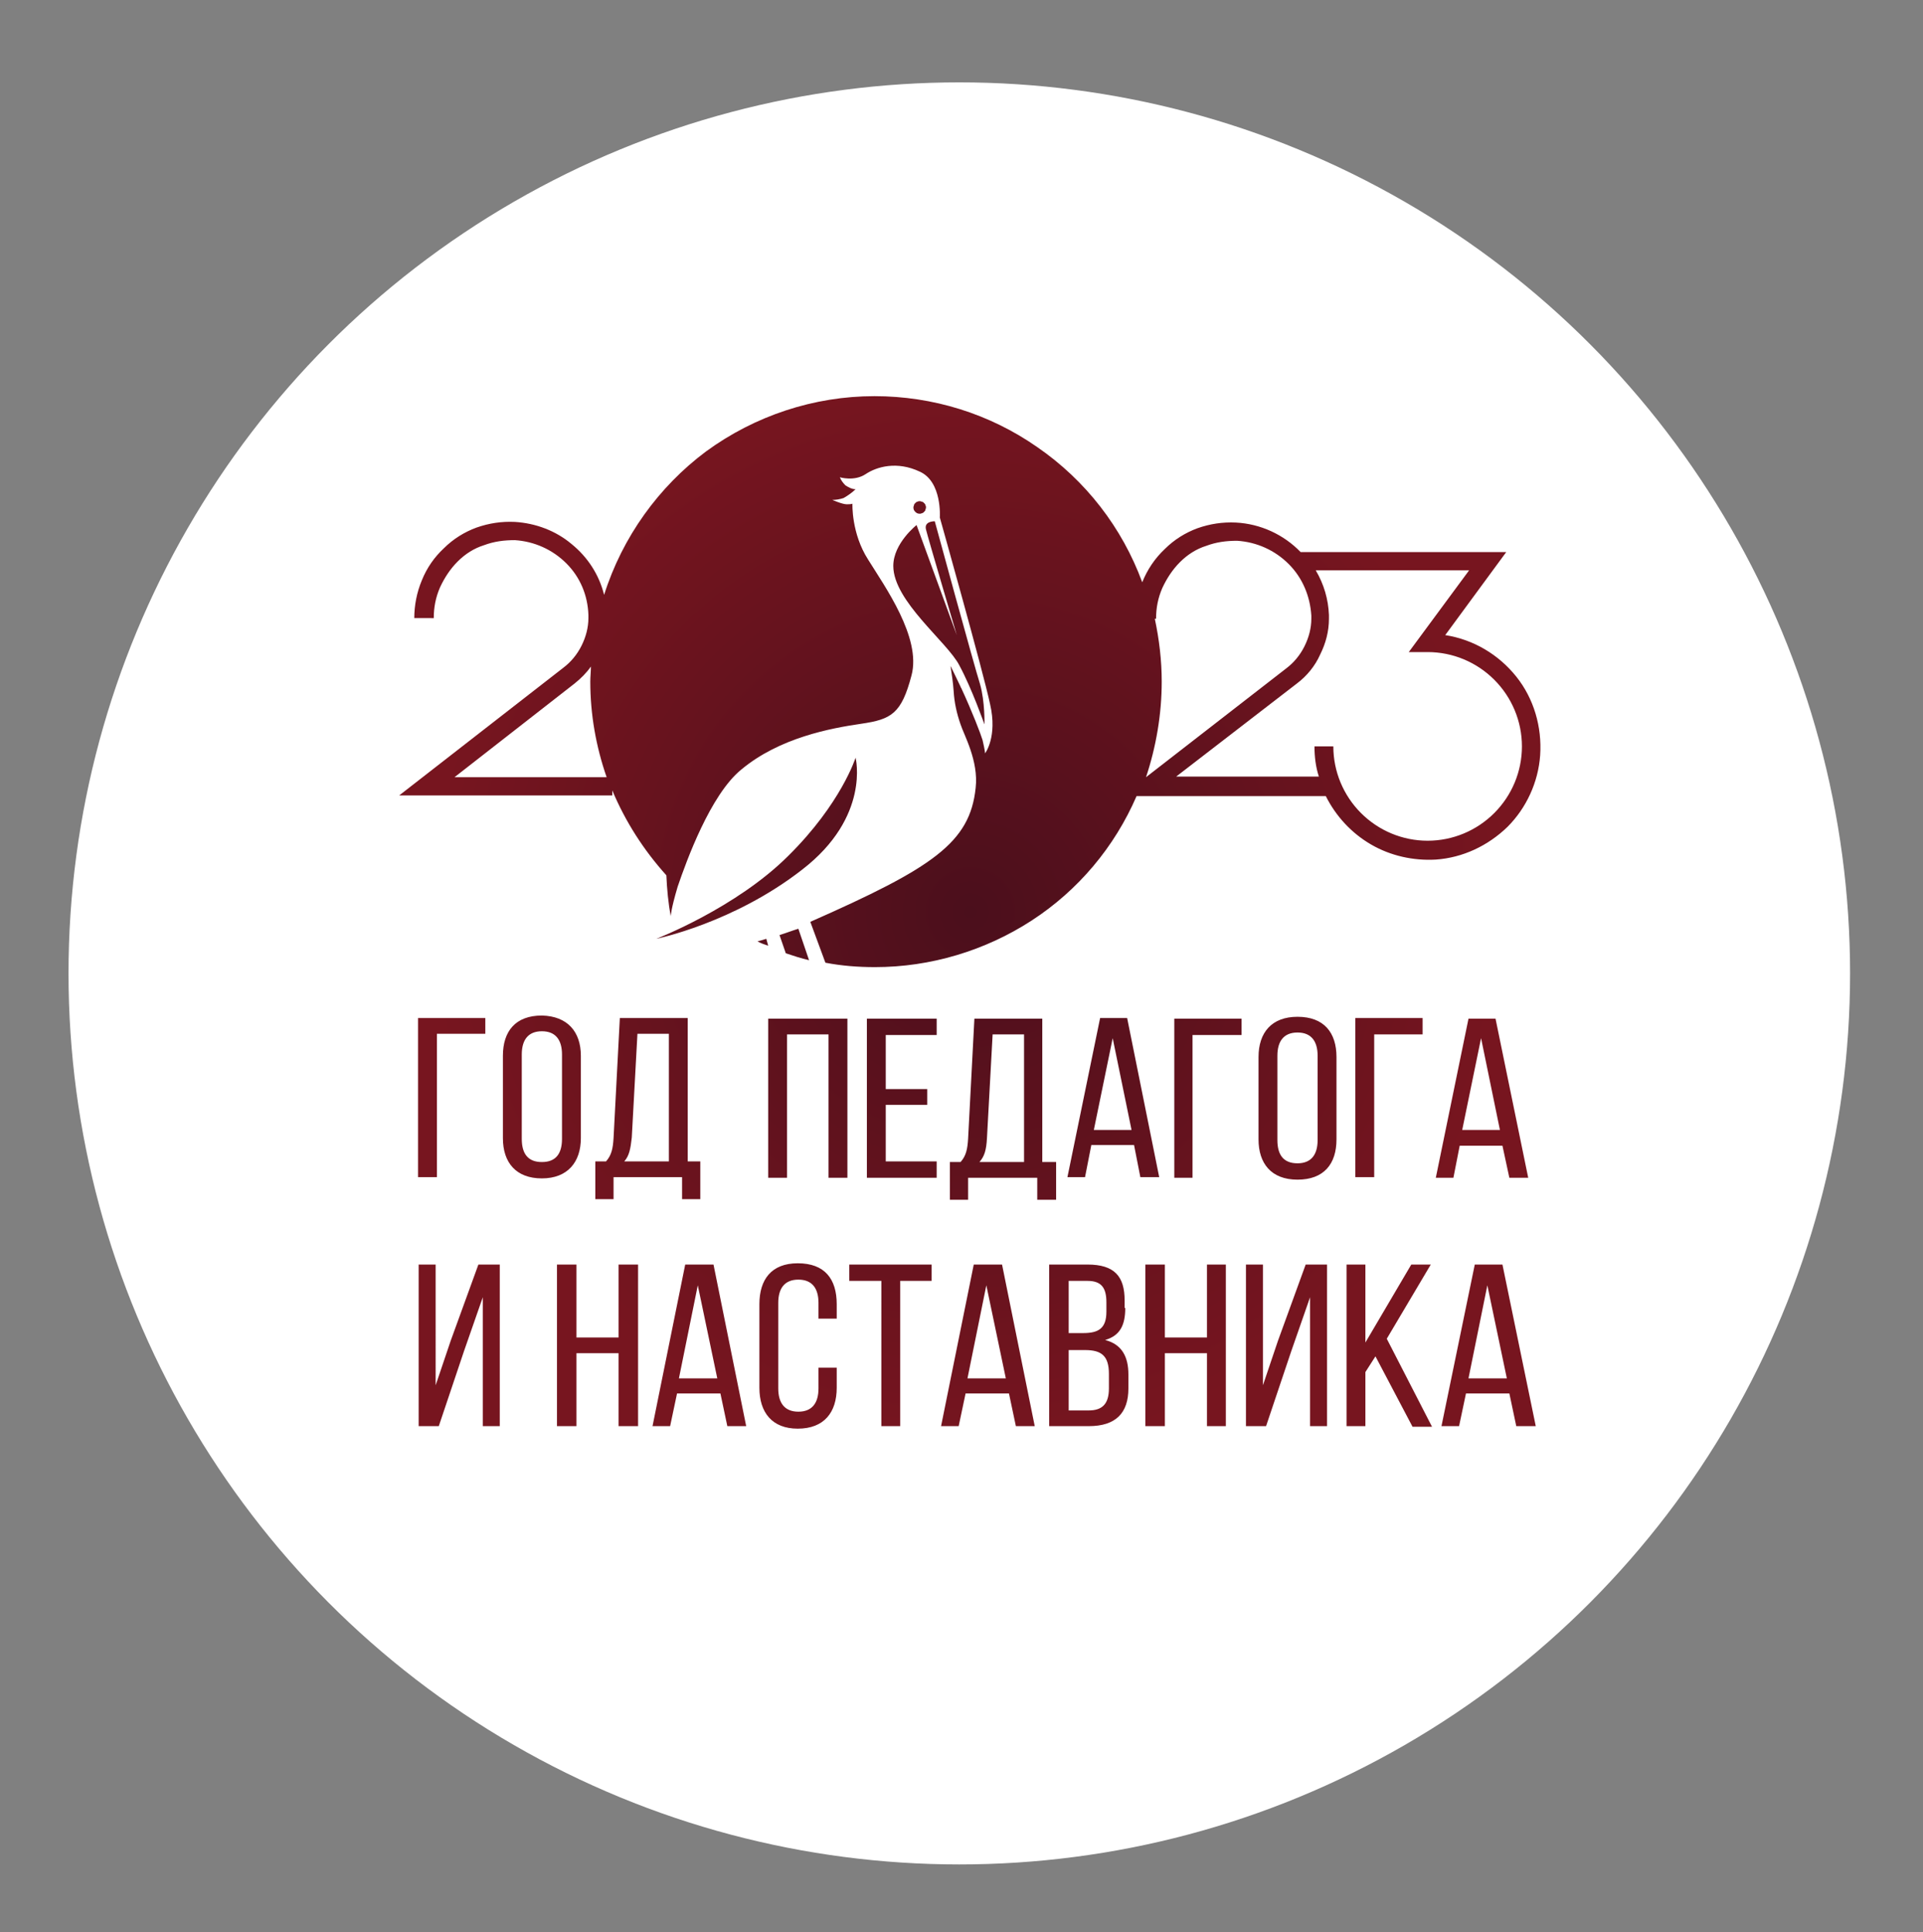 <?xml version="1.0" encoding="UTF-8"?> <!-- Generator: Adobe Illustrator 27.0.1, SVG Export Plug-In . SVG Version: 6.00 Build 0) --> <svg xmlns="http://www.w3.org/2000/svg" xmlns:xlink="http://www.w3.org/1999/xlink" id="Слой_1" x="0px" y="0px" viewBox="0 0 305.9 307.3" style="enable-background:new 0 0 305.9 307.3;" xml:space="preserve"><rect x="0" y="0" width="305.9" height="307.3" fill="#808080" stroke="none"/> <style type="text/css"> .st0{fill:#FFFFFF;} .st1{fill-rule:evenodd;clip-rule:evenodd;fill:url(#SVGID_1_);} </style> <g> <g> <circle class="st0" cx="152.6" cy="154.8" r="141.7"></circle> </g> <radialGradient id="SVGID_1_" cx="154.39" cy="145.045" r="86.591" gradientUnits="userSpaceOnUse"> <stop offset="0" style="stop-color:#4B0F1C"></stop> <stop offset="0.995" style="stop-color:#77151F"></stop> </radialGradient> <path class="st1" d="M92.4,167.9V181c0,3.8-2.1,6.4-6.2,6.4c-4.1,0-6.2-2.5-6.2-6.4v-13.1c0-3.9,2-6.4,6.2-6.4 C90.3,161.6,92.4,164.1,92.4,167.9z M86.2,184.8c2.2,0,3.2-1.3,3.2-3.7v-13.4c0-2.3-1-3.7-3.2-3.7c-2.2,0-3.2,1.4-3.2,3.7v13.4 C83,183.5,84,184.8,86.2,184.8z M206.4,161.7c-4.1,0-6.2,2.5-6.2,6.4v13.1c0,3.8,2,6.4,6.2,6.4s6.2-2.5,6.2-6.4v-13.1 C212.6,164.2,210.6,161.7,206.4,161.7z M209.6,181.3c0,2.3-1,3.7-3.2,3.7c-2.2,0-3.2-1.3-3.2-3.7v-13.4c0-2.3,1-3.7,3.2-3.7 c2.2,0,3.2,1.4,3.2,3.7V181.3z M125.2,187.3h-3v-25.3h12.6v25.3h-3v-22.8h-6.6V187.3z M126.9,200.9c-4.2,0-6.1,2.6-6.1,6.5v13.3 c0,3.9,2,6.5,6.1,6.5c4.2,0,6.2-2.6,6.2-6.5v-3.2h-2.9v3.3c0,2.3-1,3.7-3.2,3.7c-2.2,0-3.2-1.4-3.2-3.7v-13.6c0-2.3,1-3.7,3.2-3.7 c2.2,0,3.2,1.4,3.2,3.7v2.5h2.9v-2.3C133.1,203.4,131.2,200.9,126.9,200.9z M69.3,220.3l2.4-7.1l4.4-12.1h3.4v25.7h-2.7v-20.5 l-3,8.6l-4,11.9h-3.2v-25.7h2.7V220.3z M91.7,212.7h6.7v-11.6h3.1v25.7h-3.1v-11.6h-6.7v11.6h-3.1v-25.7h3.1V212.7z M109,201.1 l-5.2,25.7h2.8l1.1-5.2h6.9l1.1,5.2h3l-5.2-25.7H109z M108,219.2l3-14.8l3.1,14.8H108z M140.1,203.7h-5v-2.6h13.1v2.6h-5v23.1h-3 V203.7z M154.9,201.1l-5.2,25.7h2.8l1.1-5.2h6.9l1.1,5.2h3l-5.2-25.7H154.9z M153.9,219.2l3-14.8l3.1,14.8H153.9z M179,208 c0,2.7-0.8,4.4-3.2,5.1c2.7,0.7,3.7,2.7,3.7,5.5v2.2c0,3.9-2,6-6.3,6h-6.3v-25.7h6.1c4.3,0,5.9,1.9,5.9,5.7V208z M173,203.7h-3v8.3 h2.3c2.4,0,3.7-0.7,3.7-3.4v-1.5C176,204.8,175.2,203.7,173,203.7z M173.2,224.3c2.2,0,3.2-1.1,3.2-3.5v-2.3c0-2.9-1.2-3.8-3.8-3.8 H170v9.6H173.2z M192,212.7h-6.7v-11.6h-3.1v25.7h3.1v-11.6h6.7v11.6h3v-25.7h-3V212.7z M200.9,220.3l2.4-7.1l4.4-12.1h3.4v25.7 h-2.7v-20.5l-3,8.6l-4,11.9h-3.2v-25.7h2.7V220.3z M227.6,201.1h-3.1l-7.3,12.4v-12.4h-3v25.7h3v-8.6l1.6-2.5l5.9,11.2h3.1l-7.2-14 L227.6,201.1z M234.6,201.1h4.4l5.3,25.7h-3.1l-1.1-5.2h-6.9l-1.1,5.2h-2.8L234.6,201.1z M236.6,204.4l-3,14.8h6.1L236.6,204.4z M137.9,187.3H149v-2.6h-8.1v-9h6.6v-2.5h-6.6v-8.6h8.1v-2.6h-11.1V187.3z M168,184.8v6H165v-3.5h-11v3.5h-2.9v-6h1.7 c0.9-1,1.1-2.1,1.2-3.7l1-19.1h10.8v22.8H168z M155.8,184.8h7.1l0-20.3h-5l-0.9,16.5C156.9,182.9,156.6,183.9,155.8,184.8z M179.3,161.9H175l-5.2,25.3h2.8l1-5.1h6.8l1,5.1h3L179.3,161.9z M174,179.7l3-14.6l3,14.6H174z M189.8,187.3h-3v-25.3h10.7v2.6 h-7.8V187.3z M218.5,164.5h7.8v-2.6h-10.7v25.3h3V164.5z M239,182.2h-6.8l-1,5.1h-2.8l5.2-25.3h4.3l5.2,25.3h-3L239,182.2z M238.6,179.7l-3-14.6l-3,14.6H238.6z M77.3,164.4h-7.8v22.8h-3v-25.3h10.7V164.4z M97.5,187.2h11v3.5h2.9v-6h-2v-22.8H98.6 l-1,19.1c-0.1,1.6-0.3,2.7-1.2,3.7h-1.7v6h2.9V187.2z M100.5,180.9l0.9-16.5h5v20.3h-7.1C100.1,183.8,100.3,182.7,100.5,180.9 L100.5,180.9z M120.5,149.7c0.5,0.3,1.1,0.5,1.7,0.7l-0.3-1.1C121.3,149.5,120.9,149.6,120.5,149.7 M124,148.7l1,2.9 c1.2,0.4,2.4,0.8,3.7,1.1l-1.7-5C126,148,125,148.4,124,148.7 M125.4,136.1c-8.3,8.3-21,13.2-21,13.2s12.3-2.5,23.2-11 c10.9-8.4,8.5-17.8,8.5-17.8S133.8,127.8,125.4,136.1 M147.3,84.2c0.3,1.3,4.9,16.8,4.9,16.8l-6.4-17.5c0,0-3.7,2.9-3.7,6.5 c0,5.6,8.6,12.1,10.5,15.8c2,3.7,4,9.4,4,9.4s0.1-3.6-0.7-6.4c-0.9-2.8-7.2-25.9-7.2-25.9h0C148.3,82.9,147,83,147.3,84.2 M145.3,80.7c0,0.3,0.1,0.5,0.3,0.7c0.2,0.2,0.4,0.3,0.7,0.3c0.1,0,0.2,0,0.4-0.1c0.1,0,0.2-0.1,0.3-0.2c0.1-0.1,0.2-0.2,0.2-0.3 s0.1-0.2,0.1-0.4c0-0.1,0-0.2-0.1-0.4c0-0.1-0.1-0.2-0.2-0.3c-0.1-0.1-0.2-0.2-0.3-0.2c-0.1,0-0.2-0.1-0.4-0.1 c-0.1,0-0.2,0-0.4,0.1c-0.1,0-0.2,0.1-0.3,0.2c-0.1,0.1-0.2,0.2-0.2,0.3S145.3,80.5,145.3,80.7z M91.4,108.7c1-0.8,1.9-1.7,2.6-2.7 c0,0.8-0.1,1.6-0.1,2.4c0,5.2,0.9,10.3,2.6,15.2H72.3L91.4,108.7z M206.3,108.7c1.6-1.2,2.9-2.8,3.7-4.6c0.9-1.8,1.4-3.7,1.4-5.7 c0-0.2,0-0.4,0-0.6c-0.1-2.5-0.8-4.9-2.1-7.1h24.4l-9.6,13h3c4,0,7.8,1.6,10.6,4.4c2.8,2.8,4.4,6.6,4.4,10.6c0,4-1.6,7.8-4.4,10.6 c-2.8,2.8-6.6,4.4-10.6,4.4c-4,0-7.8-1.6-10.6-4.4c-2.8-2.8-4.4-6.6-4.4-10.6h-3c0,1.6,0.2,3.3,0.7,4.8h-22.7L206.3,108.7z M184.8,108.4c0-3.4-0.4-6.7-1.1-10h0.2c0-1.7,0.3-3.3,1-4.9c0.7-1.5,1.6-2.9,2.8-4.1c1.2-1.2,2.6-2.1,4.2-2.6 c1.6-0.6,3.2-0.8,4.9-0.8c3.1,0.2,6,1.5,8.2,3.7c2.2,2.2,3.4,5.1,3.6,8.2c0,0.2,0,0.3,0,0.5c0,1.5-0.4,3-1.1,4.4 c-0.7,1.4-1.7,2.6-2.9,3.5l-22.3,17.3C183.9,118.8,184.8,113.6,184.8,108.4 M96.1,94.6c-0.8-3.2-2.6-6-5.2-8.1 c-2.5-2.1-5.7-3.3-9-3.5c-2.1-0.1-4.1,0.2-6.1,0.9c-1.9,0.7-3.7,1.8-5.2,3.3c-1.5,1.4-2.7,3.1-3.5,5.1c-0.8,1.9-1.2,4-1.2,6H69 c0-1.7,0.3-3.3,1-4.9c0.7-1.5,1.6-2.9,2.8-4.1c1.2-1.2,2.6-2.1,4.2-2.6c1.6-0.6,3.2-0.8,4.9-0.8c3.1,0.2,6,1.5,8.2,3.7 c2.2,2.2,3.4,5.1,3.5,8.2c0,0.2,0,0.3,0,0.5c0,1.5-0.4,3-1.1,4.4c-0.7,1.4-1.7,2.6-2.9,3.5l-26.1,20.3h33.9v-0.8 c2.1,5,5,9.5,8.6,13.5c0.1,2.2,0.3,4.4,0.7,6.5c0,0,0-1,1.1-4.7c1.4-4.1,5.2-14.6,10.1-18.6c6.1-5.1,14.3-6.6,19.1-7.3 c4.8-0.7,6.4-1.6,8-7.7c1.6-6-4.3-14.2-6.9-18.4c-2.7-4.2-2.5-8.9-2.5-8.9s-0.1,0.1-0.9,0.1c-0.7,0-2.3-0.7-2.3-0.7 c0.6,0,1.2-0.1,1.8-0.3c0.7-0.4,1.4-0.9,1.9-1.4c-0.6,0-1.1-0.3-1.6-0.6c-0.4-0.4-0.7-0.8-0.9-1.3c0,0,2.3,0.7,4.1-0.5 c1.8-1.2,5-2.1,8.6-0.4c3.6,1.6,3.2,7.3,3.2,7.3s6.9,24.5,8,29.7c1.2,5.2-0.8,7.8-0.8,7.8s0-0.4-0.4-2.1c-0.3-1-1.6-4.4-3.4-8.3 c0,0-0.1-0.1-0.1-0.2c-0.7-1.5-1.6-3.3-1.6-3.3c0.2,1.3,0.4,2.6,0.5,4c0.1,1.8,0.5,3.6,1.1,5.3c0.5,1.6,2.9,5.8,2.4,10.1 c-0.9,8.7-6.8,12.7-26.3,21.3l2.4,6.5c2.6,0.5,5.2,0.7,7.9,0.7c8.8,0,17.5-2.6,24.9-7.4c7.4-4.8,13.2-11.7,16.7-19.8h30.1 c1.6,3.2,4.1,5.9,7.2,7.7c3.1,1.8,6.7,2.6,10.3,2.4c4.3-0.3,8.3-2.2,11.4-5.2c3-3,4.9-7.1,5.2-11.4c0.3-4.5-1-9-3.8-12.5 c-2.8-3.5-6.8-5.9-11.3-6.6l9.7-13.2h-32.7c-2.7-2.8-6.4-4.5-10.3-4.7c-2.1-0.1-4.1,0.2-6.1,0.9c-1.9,0.7-3.7,1.8-5.2,3.3 c-1.6,1.5-2.8,3.3-3.6,5.3c-3.2-8.7-9-16.2-16.7-21.5c-7.6-5.3-16.6-8.1-25.9-8.1c-9.6,0-19,3.1-26.8,8.8 C104.8,77.4,99,85.4,96.1,94.6"></path> </g> </svg> 